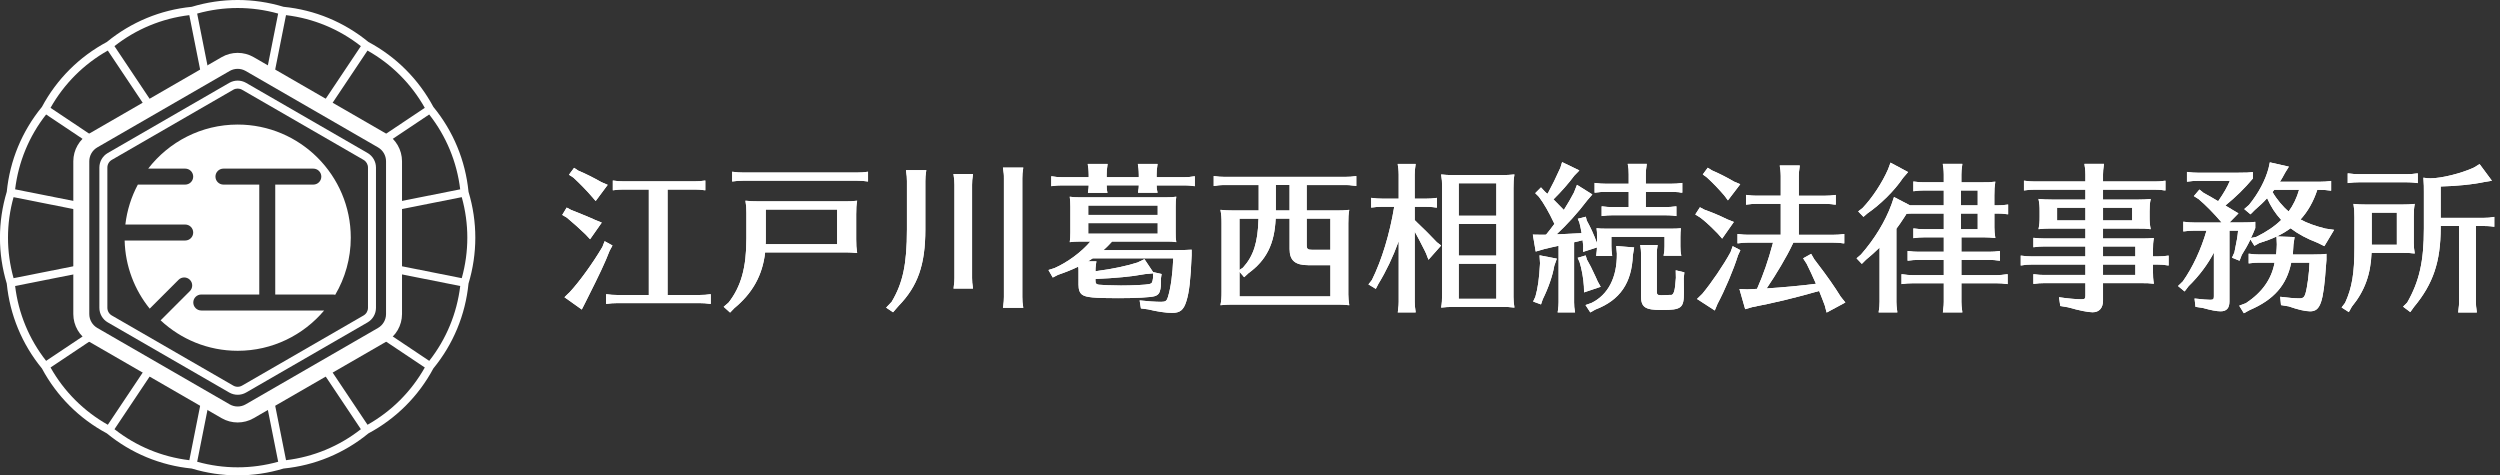 <svg width="284" height="54" viewBox="0 0 284 54" fill="none" xmlns="http://www.w3.org/2000/svg">
<rect x="0" y="0" width="284" height="54" fill="#333333" stroke="none"/>
<g clip-path="url(#clip0_483_9439)">
<path d="M64.885 23.853C65.212 23.98 65.466 24.071 65.85 24.234C66.104 24.343 66.505 24.506 67.068 24.742C67.34 24.869 67.522 24.942 67.594 24.978L68.359 25.287L67.032 27.177L66.523 26.632C65.906 26.033 65.178 25.378 64.395 24.724L63.869 24.416L64.377 23.579L64.885 23.851V23.853ZM69.577 27.891L69.251 28.49C68.742 29.817 68.087 31.199 66.741 33.872L66.451 34.453L66.088 35.163L64.123 33.763L64.74 33.164C65.85 31.964 67.358 29.874 68.431 28.055L68.686 27.399L69.577 27.889V27.891ZM65.686 19.381C66.397 19.672 67.358 20.146 68.323 20.691L69.033 20.999L67.669 22.834L67.179 22.27C66.635 21.634 65.87 20.852 65.142 20.178L64.634 19.851L65.215 19.068L65.686 19.377V19.381ZM75.832 33.509H79.541C79.977 33.509 80.215 33.491 80.742 33.418V34.527L80.56 34.509C80.143 34.455 79.979 34.437 79.541 34.437H70.051C69.616 34.437 69.434 34.455 68.851 34.527V33.418C69.414 33.491 69.652 33.509 70.051 33.509H73.706V21.528H70.816C70.38 21.528 70.181 21.546 69.616 21.618V20.509C70.142 20.582 70.417 20.6 70.816 20.6H78.924C79.378 20.6 79.578 20.582 80.124 20.509V21.618C79.507 21.546 79.414 21.528 78.924 21.528H75.834V33.509H75.832Z" fill="white"/>
<path d="M95.882 22.873C96.556 22.873 96.774 22.873 97.373 22.801C97.282 23.327 97.264 23.638 97.264 24.346V27.182C97.264 27.873 97.282 28.128 97.373 28.745C96.774 28.69 96.609 28.672 96.173 28.672H86.919C86.628 31.254 85.501 33.291 83.409 35.018L82.937 35.508L82.209 34.854L82.772 34.364C84.19 32.547 84.791 30.383 84.791 27.091V24.146C84.791 23.656 84.773 23.345 84.682 22.801C85.226 22.855 85.519 22.873 86.191 22.873H95.88H95.882ZM98.609 20.618C97.993 20.546 97.899 20.527 97.409 20.527H84.391C83.938 20.527 83.756 20.546 83.173 20.618V19.509C83.736 19.581 83.992 19.599 84.391 19.599H97.409C97.863 19.599 98.063 19.581 98.609 19.509V20.618ZM86.991 23.799V27.236C86.991 27.472 86.991 27.563 86.973 27.744H95.1V23.799H86.991Z" fill="white"/>
<path d="M101.3 34.271C102.573 32.143 103.027 29.963 103.027 26.072V20.564C103.027 20.11 103.009 20.019 102.918 19.327H105.227C105.137 19.872 105.119 20.201 105.119 20.564V26.072C105.119 30.072 104.263 32.508 102.083 34.745L101.448 35.474L100.665 34.947L101.303 34.276L101.3 34.271ZM108.336 32.69L108.372 32.345C108.408 32.127 108.426 31.873 108.426 31.58V20.981C108.426 20.564 108.408 20.473 108.317 19.763H110.536C110.445 20.362 110.427 20.6 110.427 20.981V31.58C110.427 31.998 110.445 32.179 110.536 32.781H108.317L108.336 32.69ZM113.971 34.745C114.026 34.291 114.044 34.09 114.044 33.727V20.273C114.044 20.037 114.044 19.892 114.026 19.729C114.007 19.62 113.971 19.384 113.935 19.037H116.244C116.154 19.581 116.135 19.837 116.135 20.273V33.727C116.135 34.18 116.154 34.437 116.244 34.963H113.935L113.971 34.745Z" fill="white"/>
<path d="M132.48 22.417C133.006 22.417 133.208 22.399 133.626 22.345C133.571 22.707 133.553 22.944 133.553 23.436V26.435C133.553 26.925 133.553 27.07 133.626 27.508C133.136 27.436 133.099 27.436 132.48 27.436H126.334C125.989 27.817 125.717 28.089 125.352 28.418H133.133C134.225 28.418 134.86 28.4 135.37 28.363V28.999C135.261 31.707 135.098 33.198 134.771 34.217C134.463 35.217 134.061 35.544 133.154 35.544C132.462 35.544 131.463 35.399 130.427 35.145L129.608 35.036L129.462 34.126C130.227 34.217 131.28 34.289 131.899 34.289C132.407 34.289 132.552 34.18 132.682 33.727C133.008 32.635 133.208 31.163 133.281 29.346H124.136C123.936 29.473 123.845 29.527 123.591 29.691H124.555L124.519 29.89C124.446 30.417 124.446 30.507 124.446 30.746V30.818L124.646 30.782C126.372 30.564 128.119 30.183 129.227 29.818L130.009 29.437L130.992 30.909L131.956 31.127L131.883 31.635V32.071C131.883 32.397 131.865 32.651 131.829 32.817C131.738 33.307 131.575 33.527 131.137 33.654C130.699 33.781 129.099 33.872 127.01 33.872C124.283 33.872 123.373 33.781 122.956 33.491C122.647 33.273 122.52 32.91 122.52 32.345V30.746C122.52 30.582 122.52 30.455 122.484 30.292C121.774 30.637 121.102 30.909 120.193 31.22L119.594 31.528L119.104 30.673L119.795 30.455C121.268 29.802 122.831 28.656 123.868 27.438H122.668C122.141 27.438 121.958 27.456 121.522 27.51C121.576 27.093 121.595 26.984 121.595 26.437V23.438C121.595 22.966 121.576 22.803 121.522 22.347C121.921 22.401 122.139 22.419 122.668 22.419H132.487L132.48 22.417ZM131.389 21.054C131.389 21.362 131.407 21.489 131.498 21.891H129.279L129.297 21.746L129.315 21.619C129.351 21.419 129.369 21.31 129.369 21.056H125.715C125.715 21.364 125.733 21.619 125.805 21.911H123.587L123.605 21.766L123.623 21.639C123.659 21.421 123.677 21.258 123.677 21.058H120.642C120.188 21.058 120.004 21.076 119.423 21.149V20.021C120.004 20.112 120.206 20.13 120.642 20.13H123.677V19.84C123.677 19.586 123.659 19.368 123.641 19.148L123.587 18.785L123.568 18.622H125.823C125.733 19.314 125.715 19.459 125.715 19.84V20.13H129.369V19.84C129.369 19.586 129.351 19.368 129.333 19.148L129.279 18.785L129.261 18.622H131.498C131.407 19.314 131.389 19.459 131.389 19.84V20.13H134.515C134.951 20.13 135.168 20.112 135.733 20.021V21.149L135.534 21.131L135.279 21.095C135.08 21.076 134.826 21.058 134.515 21.058H131.389V21.054ZM123.625 23.345V24.418H131.516V23.345H123.625ZM131.516 25.346H123.625V26.546H131.516V25.346ZM130.025 31.145C128.571 31.417 126.679 31.599 124.444 31.689V31.889C124.444 32.198 124.535 32.288 124.825 32.343C125.116 32.379 126.37 32.434 127.334 32.434C128.607 32.434 130.17 32.361 130.57 32.27C130.86 32.198 130.914 32.107 130.987 31.56V31.052L130.023 31.143L130.025 31.145Z" fill="white"/>
<path d="M151.786 23.91C152.442 23.91 152.66 23.91 153.277 23.837C153.186 24.364 153.168 24.693 153.168 25.382V33.455C153.168 33.799 153.204 34.237 153.277 34.673C152.678 34.618 152.512 34.6 152.077 34.6H139.914C139.461 34.6 139.168 34.618 138.642 34.673C138.75 34.092 138.769 33.836 138.769 33.128V25.382C138.769 24.672 138.75 24.436 138.642 23.837C139.168 23.892 139.497 23.91 140.15 23.91H142.986V21.02H139.077C138.823 21.02 138.623 21.038 138.403 21.056L138.058 21.11L137.877 21.128V20.001C138.44 20.074 138.678 20.092 139.077 20.092H152.857C153.293 20.092 153.529 20.074 154.076 20.001V21.128L153.985 21.11L153.622 21.074C153.386 21.038 153.168 21.02 152.857 21.02H148.44V23.91H151.784H151.786ZM144.915 24.836C144.787 27.708 143.86 29.564 141.825 31.036L141.334 31.49L140.808 30.873V33.672H151.135V30.126H148.644C147.117 30.126 146.498 29.582 146.498 28.291V24.836H144.917H144.915ZM140.806 30.673L141.205 30.401C142.405 29.074 142.895 27.529 142.968 24.838H140.804V30.673H140.806ZM146.496 21.017H144.933V23.908H146.496V21.017ZM151.133 24.836H148.442V27.799C148.442 28.289 148.533 28.379 149.096 28.379H151.133V24.833V24.836Z" fill="white"/>
<path d="M161.002 25.292C161.748 25.984 162.42 26.673 163.221 27.51L163.711 27.892L162.275 29.509L162.003 28.799L161.839 28.454C161.422 27.617 161.038 26.891 160.712 26.308V34.289C160.712 34.689 160.73 34.761 160.821 35.489H158.783L158.801 35.399L158.838 35.036C158.874 34.8 158.892 34.582 158.892 34.289V27.399L158.856 27.49C158.257 29.144 157.456 30.834 156.583 32.254L156.292 32.817L155.455 32.309L155.854 31.801C156.982 29.509 157.874 26.564 158.382 23.492H156.964C156.528 23.492 156.329 23.511 155.764 23.583V22.474C156.29 22.547 156.564 22.565 156.964 22.565H158.89V19.82C158.89 19.584 158.872 19.366 158.854 19.148L158.799 18.785L158.781 18.622H160.818C160.728 19.314 160.709 19.441 160.709 19.822V22.567H162.037C162.454 22.567 162.729 22.549 163.237 22.476V23.585L163.037 23.567L162.783 23.531C162.583 23.513 162.347 23.495 162.039 23.495H160.712V25.003L161.002 25.294V25.292ZM170.531 19.89C171.202 19.89 171.477 19.872 172.039 19.817C171.949 20.398 171.931 20.654 171.931 21.38V33.743C171.931 34.106 171.967 34.507 172.039 34.943C171.402 34.87 171.329 34.87 170.531 34.87H164.877C164.46 34.87 164.296 34.888 163.713 34.943C163.804 34.398 163.822 34.106 163.822 33.398V21.181C163.822 20.672 163.804 20.398 163.713 19.817C164.24 19.872 164.46 19.89 165.167 19.89H170.531ZM169.984 20.818H165.712V24.509H169.984V20.818ZM165.712 25.437V29.037H169.984V25.437H165.712ZM165.712 29.963V33.944H169.984V29.963H165.712Z" fill="white"/>
<path d="M179.655 26.381L179.637 26.308C179.583 25.999 179.528 25.709 179.42 25.289L179.238 24.854L180.148 24.618L180.257 25.053C180.71 25.872 181.076 26.689 181.384 27.526L181.421 27.599V26.943C181.421 26.399 181.421 26.29 181.366 25.924C181.638 25.961 181.965 25.979 182.566 25.979H189.801C190.346 25.979 190.638 25.961 190.947 25.924C190.911 26.251 190.892 26.469 190.892 26.943V27.98C190.892 28.416 190.911 28.672 191.001 29.053H188.982C189.073 28.617 189.091 28.436 189.091 27.98V26.907H183.054V27.944C183.054 28.252 183.072 28.599 183.145 29.071H181.328L181.346 28.89C181.382 28.636 181.406 28.375 181.418 28.107L179.837 28.615L179.855 27.959C179.837 27.687 179.819 27.633 179.783 27.288L178.818 27.524V34.341C178.818 34.741 178.836 34.997 178.927 35.487H176.947L176.983 35.269C177.037 34.816 177.056 34.67 177.056 34.341V27.923C176.729 27.996 176.602 28.014 176.218 28.105C176.146 28.123 176.019 28.159 175.855 28.195L175.456 28.286L174.456 28.577L174.129 26.651L175.184 26.669H175.492L175.638 26.651C175.982 26.233 176.218 25.922 176.584 25.432L176.547 25.36L176.529 25.323C176.003 24.196 175.365 23.068 174.821 22.36L174.403 21.943L175.057 21.287L175.474 21.741C175.601 21.85 175.619 21.868 175.71 21.959L175.801 22.013L175.91 21.814C176.309 21.088 176.747 20.196 177.255 19.068L177.455 18.415L179.417 19.361L178.836 19.96C178.219 20.797 177.364 21.777 176.472 22.651L176.527 22.705L176.563 22.741L177.654 23.851C178.272 22.85 178.455 22.524 178.8 21.87L179.145 20.997L180.89 22.088L180.327 22.741C179.254 24.159 177.981 25.559 176.835 26.614H177.09C177.8 26.578 178.653 26.542 179.671 26.487L179.653 26.378L179.655 26.381ZM176.856 29.382L176.566 30.201C176.384 31.292 175.912 32.674 175.256 34.001L175.057 34.582L174.165 34.255L174.419 33.711C174.71 32.692 174.855 31.619 174.946 29.911L174.891 29.001L176.854 29.382H176.856ZM180.275 29.491C180.583 30.017 180.819 30.473 181.275 31.471C181.402 31.744 181.402 31.762 181.493 31.962L181.838 32.579L179.948 33.216L179.93 32.524C179.876 31.614 179.676 30.525 179.44 29.779L179.222 29.289L180.132 29.017L180.277 29.489L180.275 29.491ZM185.638 28.109L185.493 29.001C185.366 32.145 184.039 34.092 181.239 35.165L180.658 35.492L180.114 34.654L180.785 34.419C182.693 33.491 183.712 31.492 183.676 28.801L183.603 27.946L185.64 28.109H185.638ZM186.965 23.526H189.166C189.62 23.526 189.858 23.508 190.439 23.436V24.545L190.275 24.527L190.058 24.491C189.803 24.473 189.531 24.454 189.166 24.454H183.165C182.693 24.454 182.548 24.473 181.947 24.545V23.436C182.473 23.508 182.766 23.526 183.165 23.526H185.019V21.8H181.983C181.856 21.818 181.602 21.836 181.146 21.891V20.781C181.727 20.854 182.001 20.872 182.419 20.872H185.019V19.799C185.019 19.255 185.001 19.107 184.91 18.617H187.074C186.983 19.273 186.965 19.436 186.965 19.799V20.872H189.856C190.291 20.872 190.584 20.854 191.11 20.781V21.891L190.892 21.873L190.729 21.836C190.511 21.818 190.203 21.8 189.856 21.8H186.965V23.526ZM191.274 31.635C191.292 32.889 191.292 32.908 191.292 33.234C191.292 34.997 191.02 35.215 188.764 35.215C186.875 35.215 186.419 34.906 186.419 33.615V28.742C186.419 28.452 186.4 28.361 186.346 27.941L186.328 27.832H188.308C188.236 28.341 188.218 28.431 188.218 28.742V33.141C188.218 33.468 188.308 33.541 188.744 33.541C188.962 33.541 189.325 33.522 189.672 33.504H189.763C190.126 33.577 190.289 33.087 190.38 31.56L190.362 30.705L191.344 30.941L191.271 31.633L191.274 31.635Z" fill="white"/>
<path d="M193.617 23.817C194.491 24.126 195.398 24.509 196.199 24.908L196.964 25.217L195.636 27.107L195.146 26.544L194.874 26.272C194.2 25.58 193.565 25.017 193.111 24.691L192.585 24.364L193.111 23.545L193.619 23.817H193.617ZM197.708 28.418L197.435 29.017C196.945 30.598 195.945 32.962 195.108 34.525L194.799 35.272L192.78 33.963L193.379 33.382C194.452 32.091 195.816 30.074 196.596 28.636L196.832 27.962L197.705 28.416L197.708 28.418ZM194.454 19.345C195.183 19.654 196.108 20.11 197 20.636L197.692 20.927L196.292 22.762L195.875 22.2C195.183 21.399 194.602 20.8 193.91 20.162L193.438 19.817L194.001 19.053L194.454 19.343V19.345ZM203.727 27.563C203.672 27.672 203.636 27.762 203.581 27.853C203.055 28.999 201.764 31.2 200.691 32.763C202.272 32.672 204.999 32.418 206.29 32.236L206.163 31.946C205.818 31.163 205.655 30.818 205.235 29.963L204.836 29.346L205.746 28.838L206.091 29.437L206.417 29.872C207.563 31.363 208.436 32.617 209.108 33.709L209.634 34.362L207.506 35.508L207.289 34.689C207.089 34.162 206.907 33.67 206.653 33.053C203.981 33.818 201.671 34.38 199.053 34.888L198.252 35.124L197.599 32.833L198.49 32.869C198.926 32.851 198.98 32.851 199.255 32.833L199.6 32.815C200.328 31.161 200.854 29.652 201.417 27.56H198.581C198.146 27.56 197.964 27.579 197.381 27.651V26.578C197.946 26.651 198.182 26.669 198.581 26.669H202.291V23.159H199.545C199.11 23.159 198.928 23.177 198.345 23.25V22.14C198.908 22.213 199.146 22.231 199.545 22.231H202.291V19.994C202.291 19.74 202.272 19.559 202.254 19.323L202.2 18.978L202.182 18.796H204.455C204.364 19.525 204.346 19.634 204.346 19.997V22.233H207.345C207.763 22.233 208.037 22.215 208.545 22.143V23.252L208.346 23.234L208.092 23.198C207.892 23.18 207.656 23.161 207.345 23.161H204.346V26.671H208.309C208.727 26.671 209.001 26.653 209.51 26.58V27.654L209.31 27.635L209.056 27.599C208.856 27.581 208.62 27.563 208.309 27.563H203.729H203.727Z" fill="white"/>
<path d="M226.924 23.327C227.359 23.327 227.595 23.308 228.124 23.236V24.345L227.942 24.327C227.525 24.273 227.362 24.255 226.924 24.255H226.561V25.854C226.561 26.199 226.597 26.619 226.67 27.036C226.071 26.982 225.905 26.963 225.469 26.963H222.815V28.599H225.996C226.431 28.599 226.67 28.581 227.196 28.508V29.618L227.014 29.6C226.597 29.545 226.434 29.527 225.996 29.527H222.815V31.253H226.869C227.269 31.253 227.359 31.235 228.069 31.145V32.272L227.888 32.254C227.47 32.2 227.307 32.181 226.869 32.181H222.815V34.291C222.815 34.691 222.833 34.763 222.924 35.492H220.705L220.723 35.401L220.76 35.038C220.796 34.802 220.814 34.584 220.814 34.291V32.181H217.214C216.778 32.181 216.576 32.2 216.013 32.272V31.145C216.705 31.235 216.832 31.253 217.214 31.253H220.814V29.527H217.906C217.47 29.527 217.288 29.545 216.705 29.618V28.508C217.268 28.581 217.506 28.599 217.906 28.599H220.814V26.963H218.559C218.105 26.963 217.924 26.982 217.359 27.054V25.945C217.903 26.017 218.142 26.035 218.559 26.035H220.814V24.255H217.268C216.996 24.255 216.724 24.273 216.576 24.291C216.54 24.345 216.413 24.563 216.395 24.581C216.032 25.144 215.648 25.709 215.43 25.981V34.289C215.43 34.688 215.449 34.761 215.539 35.489H213.411C213.502 34.854 213.52 34.763 213.52 34.289V28.125C212.957 28.669 212.592 28.998 211.975 29.507L211.503 29.979L210.904 29.343L211.412 28.908C212.957 27.145 214.158 25.162 214.868 23.236L215.158 22.381L216.975 23.327H220.812V21.636H218.557C218.103 21.636 217.921 21.654 217.357 21.727V20.618C217.901 20.69 218.139 20.709 218.557 20.709H220.812V19.817C220.812 19.581 220.794 19.363 220.775 19.145L220.721 18.782L220.703 18.619H222.922C222.831 19.311 222.813 19.438 222.813 19.819V20.711H225.177C225.848 20.711 226.068 20.711 226.667 20.638C226.577 21.237 226.558 21.494 226.558 22.201V23.329H226.921L226.924 23.327ZM216.76 19.545L216.179 20.218C215.215 21.654 213.652 23.2 212.125 24.255L211.689 24.636L211.09 24.018L211.58 23.637C212.69 22.474 213.817 20.765 214.489 19.22L214.761 18.476L216.762 19.549L216.76 19.545ZM224.669 21.636H222.761V23.327H224.669V21.636ZM222.761 26.035H224.669V24.255H222.761V26.035Z" fill="white"/>
<path d="M238.903 27.091H243.175C243.828 27.091 244.121 27.091 244.683 27.036C244.593 27.526 244.575 27.801 244.575 28.509V29.126H245.155C245.573 29.126 245.847 29.108 246.356 29.035V30.163C245.7 30.072 245.645 30.054 245.155 30.054H244.575V30.746C244.575 31.383 244.593 31.71 244.683 32.236C244.048 32.164 243.973 32.164 243.175 32.164H238.903V34.147C238.903 34.984 238.467 35.474 237.721 35.474C237.194 35.474 236.212 35.274 234.921 34.909L234.048 34.764L233.903 33.763C234.849 33.908 235.867 33.999 236.448 33.999C236.829 33.999 236.902 33.926 236.902 33.582V32.164H232.21C231.756 32.164 231.573 32.182 230.992 32.254V31.145C231.557 31.218 231.811 31.236 232.21 31.236H236.902V30.054H230.756C230.32 30.054 230.102 30.072 229.556 30.163V29.035C230.082 29.108 230.357 29.126 230.756 29.126H236.902V27.998H232.21C231.756 27.998 231.573 28.017 230.992 28.089V27.016C231.518 27.07 231.829 27.089 232.21 27.089H236.902V25.961H232.829C232.376 25.961 232.101 25.979 231.575 26.034C231.684 25.435 231.702 25.269 231.702 24.634V23.999C231.702 23.418 231.684 23.18 231.575 22.599C232.119 22.653 232.412 22.671 233.084 22.671H236.902V21.544H231.139C230.685 21.544 230.504 21.562 229.921 21.635V20.525C230.484 20.598 230.74 20.616 231.139 20.616H236.902V19.815C236.902 19.579 236.884 19.361 236.865 19.143L236.811 18.78L236.793 18.617H239.012C238.921 19.309 238.903 19.436 238.903 19.817V20.618H244.776C245.212 20.618 245.448 20.6 245.995 20.527V21.637L245.795 21.619L245.541 21.582C245.341 21.564 245.087 21.546 244.776 21.546H238.903V22.674H242.812C243.486 22.674 243.758 22.655 244.32 22.601C244.212 23.127 244.193 23.456 244.193 24.001V24.636C244.193 25.217 244.212 25.473 244.32 26.036C243.683 25.963 243.61 25.963 242.812 25.963H238.903V27.091ZM233.685 23.599V25.035H236.902V23.599H233.685ZM242.213 25.035V23.599H238.905V25.035H242.213ZM238.903 29.126H242.576V27.998H238.903V29.126ZM238.903 31.236H242.576V30.054H238.903V31.236Z" fill="white"/>
<path d="M263.246 21.564C262.81 22.91 262.136 24.073 261.338 24.929C262.084 25.346 263.01 25.675 264.156 25.965L265.156 26.111L264.047 27.964L263.318 27.601C262.046 27.111 261.063 26.582 260.21 25.929C259.738 26.274 259.264 26.567 258.647 26.857L260.666 26.93L260.539 27.767C260.521 28.112 260.485 28.658 260.467 28.913H262.74C263.541 28.913 263.831 28.894 264.285 28.84V29.532L264.231 30.203C263.94 34.367 263.595 35.367 262.431 35.367C261.869 35.367 261.032 35.167 259.995 34.804L259.121 34.659L259.031 33.713C259.886 33.822 260.703 33.895 261.195 33.895C261.631 33.895 261.776 33.768 261.905 33.33C262.105 32.658 262.323 31.038 262.359 29.838H260.285C259.759 32.402 258.32 34.038 255.575 35.219L254.902 35.583L254.375 34.727L255.14 34.437C256.957 33.237 258.048 31.728 258.393 29.836H256.63C256.213 29.836 256.013 29.854 255.448 29.927V28.817C255.993 28.89 256.249 28.908 256.63 28.908H258.575V28.745L258.593 28.672C258.611 28.491 258.647 28.019 258.647 27.762L258.611 26.871C257.864 27.215 257.538 27.324 256.646 27.617L256.102 27.926L255.648 27.2C255.339 27.853 255.049 28.345 254.666 28.962L254.411 29.618L253.556 29.273L253.828 28.674C254.137 27.184 254.173 26.93 254.246 26.201H253.264V34.255C253.264 35.002 252.937 35.365 252.263 35.365C251.809 35.365 251.154 35.238 250.244 34.984L249.407 34.857L249.298 33.91C250.28 34.019 250.77 34.056 251.079 34.056C251.424 34.056 251.496 33.983 251.496 33.675V28.692C250.822 30.002 249.806 31.365 248.624 32.511L248.17 33.11L247.424 32.492L247.968 31.966C249.096 30.367 250.042 28.329 250.659 26.204H249.223C248.787 26.204 248.606 26.222 248.023 26.294V25.185C248.585 25.258 248.824 25.276 249.223 25.276H252.367L252.331 25.221C251.476 24.221 250.568 23.295 249.767 22.621L249.223 22.276L249.858 21.53L250.33 21.911C250.875 22.202 251.312 22.456 251.984 22.857C252.64 21.911 253.021 21.24 253.311 20.548H249.656C249.203 20.548 249.021 20.566 248.438 20.639V19.529C249.001 19.602 249.257 19.62 249.656 19.62H254.239C255.203 19.62 255.494 19.602 255.929 19.547V20.276C255.001 21.385 254.039 22.331 252.803 23.347L253.257 23.62C253.547 23.801 253.583 23.819 253.674 23.874L254.291 24.237L253.273 25.273H254.582C255.528 25.273 255.782 25.255 256.199 25.201V25.911C256.054 26.274 255.854 26.748 255.709 27.039L256.308 26.912C257.49 26.331 258.4 25.711 259.144 24.985C258.472 24.239 257.98 23.495 257.545 22.512C257.127 22.984 256.762 23.313 256.145 23.858L255.655 24.348L254.945 23.749L255.489 23.277C256.58 21.932 257.343 20.477 257.708 19.114L257.853 18.442L260.017 18.932L259.6 19.606C259.328 20.114 259.201 20.334 259.001 20.643H263.618C264.054 20.643 264.292 20.625 264.818 20.552V21.662L264.637 21.643C264.219 21.589 264.056 21.571 263.618 21.571H263.237L263.246 21.564ZM258.357 21.564C258.248 21.709 258.157 21.8 258.157 21.818C258.629 22.637 259.375 23.527 259.993 24.019C260.483 23.366 260.92 22.474 261.175 21.564H258.357Z" fill="white"/>
<path d="M269.408 28.726C269.317 31.181 268.607 33.089 267.171 34.836L266.826 35.453L266.007 34.927L266.406 34.4C267.189 32.692 267.461 31.036 267.461 28.164V24.654C267.461 23.926 267.443 23.781 267.352 23.163C267.897 23.218 268.189 23.236 268.861 23.236H272.806C273.478 23.236 273.752 23.218 274.315 23.163C274.224 23.672 274.206 23.983 274.206 24.654V27.617C274.206 27.962 274.242 28.381 274.315 28.799C273.677 28.726 273.605 28.726 272.806 28.726H269.405H269.408ZM274.462 20.781L274.208 20.745C274.009 20.727 273.773 20.709 273.462 20.709H267.917C267.463 20.709 267.28 20.727 266.699 20.799V19.69C267.261 19.763 267.518 19.781 267.917 19.781H273.462C273.879 19.781 274.154 19.763 274.662 19.69V20.799L274.462 20.781ZM272.282 27.799V24.162H269.428V27.799H272.282ZM277.262 25.872C277.262 29.727 276.407 32.254 274.226 34.872L273.809 35.453L272.99 34.836L273.462 34.364C274.843 31.946 275.352 29.654 275.352 25.947V21.82C275.352 21.128 275.352 21.076 275.315 20.511L275.297 20.185C275.624 20.239 275.842 20.257 276.098 20.257C277.353 20.257 279.608 19.695 281.026 19.039L281.681 18.64L283.081 20.529L282.226 20.675C280.953 20.947 279.027 21.147 277.262 21.183V24.747H282.208C282.625 24.747 282.863 24.729 283.353 24.638V25.766L283.245 25.747L282.954 25.711C282.754 25.693 282.519 25.675 282.208 25.675H281.262V34.294C281.262 34.693 281.28 34.766 281.371 35.494H279.243L279.261 35.403L279.297 35.04C279.333 34.804 279.351 34.587 279.351 34.294V25.675H277.26V25.875L277.262 25.872Z" fill="white"/>
<path d="M64.885 23.853C65.212 23.98 65.466 24.071 65.85 24.234C66.104 24.343 66.505 24.506 67.068 24.742C67.34 24.869 67.522 24.942 67.594 24.978L68.359 25.287L67.032 27.177L66.523 26.632C65.906 26.033 65.178 25.378 64.395 24.724L63.869 24.416L64.377 23.579L64.885 23.851V23.853ZM69.577 27.891L69.251 28.49C68.742 29.817 68.087 31.199 66.741 33.872L66.451 34.453L66.088 35.163L64.123 33.763L64.74 33.164C65.85 31.964 67.358 29.874 68.431 28.055L68.686 27.399L69.577 27.889V27.891ZM65.686 19.381C66.397 19.672 67.358 20.146 68.323 20.691L69.033 20.999L67.669 22.834L67.179 22.27C66.635 21.634 65.87 20.852 65.142 20.178L64.634 19.851L65.215 19.068L65.686 19.377V19.381ZM75.832 33.509H79.541C79.977 33.509 80.215 33.491 80.742 33.418V34.527L80.56 34.509C80.143 34.455 79.979 34.437 79.541 34.437H70.051C69.616 34.437 69.434 34.455 68.851 34.527V33.418C69.414 33.491 69.652 33.509 70.051 33.509H73.706V21.528H70.816C70.38 21.528 70.181 21.546 69.616 21.618V20.509C70.142 20.582 70.417 20.6 70.816 20.6H78.924C79.378 20.6 79.578 20.582 80.124 20.509V21.618C79.507 21.546 79.414 21.528 78.924 21.528H75.834V33.509H75.832Z" fill="white"/>
<path d="M95.882 22.873C96.556 22.873 96.774 22.873 97.373 22.801C97.282 23.327 97.264 23.638 97.264 24.346V27.182C97.264 27.873 97.282 28.128 97.373 28.745C96.774 28.69 96.609 28.672 96.173 28.672H86.919C86.628 31.254 85.501 33.291 83.409 35.018L82.937 35.508L82.209 34.854L82.772 34.364C84.19 32.547 84.791 30.383 84.791 27.091V24.146C84.791 23.656 84.773 23.345 84.682 22.801C85.226 22.855 85.519 22.873 86.191 22.873H95.88H95.882ZM98.609 20.618C97.993 20.546 97.899 20.527 97.409 20.527H84.391C83.938 20.527 83.756 20.546 83.173 20.618V19.509C83.736 19.581 83.992 19.599 84.391 19.599H97.409C97.863 19.599 98.063 19.581 98.609 19.509V20.618ZM86.991 23.799V27.236C86.991 27.472 86.991 27.563 86.973 27.744H95.1V23.799H86.991Z" fill="white"/>
<path d="M101.3 34.271C102.573 32.143 103.027 29.963 103.027 26.072V20.564C103.027 20.11 103.009 20.019 102.918 19.327H105.227C105.137 19.872 105.119 20.201 105.119 20.564V26.072C105.119 30.072 104.263 32.508 102.083 34.745L101.448 35.474L100.665 34.947L101.303 34.276L101.3 34.271ZM108.336 32.69L108.372 32.345C108.408 32.127 108.426 31.873 108.426 31.58V20.981C108.426 20.564 108.408 20.473 108.317 19.763H110.536C110.445 20.362 110.427 20.6 110.427 20.981V31.58C110.427 31.998 110.445 32.179 110.536 32.781H108.317L108.336 32.69ZM113.971 34.745C114.026 34.291 114.044 34.09 114.044 33.727V20.273C114.044 20.037 114.044 19.892 114.026 19.729C114.007 19.62 113.971 19.384 113.935 19.037H116.244C116.154 19.581 116.135 19.837 116.135 20.273V33.727C116.135 34.18 116.154 34.437 116.244 34.963H113.935L113.971 34.745Z" fill="white"/>
<path d="M132.48 22.417C133.006 22.417 133.208 22.399 133.626 22.345C133.571 22.707 133.553 22.944 133.553 23.436V26.435C133.553 26.925 133.553 27.07 133.626 27.508C133.136 27.436 133.099 27.436 132.48 27.436H126.334C125.989 27.817 125.717 28.089 125.352 28.418H133.133C134.225 28.418 134.86 28.4 135.37 28.363V28.999C135.261 31.707 135.098 33.198 134.771 34.217C134.463 35.217 134.061 35.544 133.154 35.544C132.462 35.544 131.463 35.399 130.427 35.145L129.608 35.036L129.462 34.126C130.227 34.217 131.28 34.289 131.899 34.289C132.407 34.289 132.552 34.18 132.682 33.727C133.008 32.635 133.208 31.163 133.281 29.346H124.136C123.936 29.473 123.845 29.527 123.591 29.691H124.555L124.519 29.89C124.446 30.417 124.446 30.507 124.446 30.746V30.818L124.646 30.782C126.372 30.564 128.119 30.183 129.227 29.818L130.009 29.437L130.992 30.909L131.956 31.127L131.883 31.635V32.071C131.883 32.397 131.865 32.651 131.829 32.817C131.738 33.307 131.575 33.527 131.137 33.654C130.699 33.781 129.099 33.872 127.01 33.872C124.283 33.872 123.373 33.781 122.956 33.491C122.647 33.273 122.52 32.91 122.52 32.345V30.746C122.52 30.582 122.52 30.455 122.484 30.292C121.774 30.637 121.102 30.909 120.193 31.22L119.594 31.528L119.104 30.673L119.795 30.455C121.268 29.802 122.831 28.656 123.868 27.438H122.668C122.141 27.438 121.958 27.456 121.522 27.51C121.576 27.093 121.595 26.984 121.595 26.437V23.438C121.595 22.966 121.576 22.803 121.522 22.347C121.921 22.401 122.139 22.419 122.668 22.419H132.487L132.48 22.417ZM131.389 21.054C131.389 21.362 131.407 21.489 131.498 21.891H129.279L129.297 21.746L129.315 21.619C129.351 21.419 129.369 21.31 129.369 21.056H125.715C125.715 21.364 125.733 21.619 125.805 21.911H123.587L123.605 21.766L123.623 21.639C123.659 21.421 123.677 21.258 123.677 21.058H120.642C120.188 21.058 120.004 21.076 119.423 21.149V20.021C120.004 20.112 120.206 20.13 120.642 20.13H123.677V19.84C123.677 19.586 123.659 19.368 123.641 19.148L123.587 18.785L123.568 18.622H125.823C125.733 19.314 125.715 19.459 125.715 19.84V20.13H129.369V19.84C129.369 19.586 129.351 19.368 129.333 19.148L129.279 18.785L129.261 18.622H131.498C131.407 19.314 131.389 19.459 131.389 19.84V20.13H134.515C134.951 20.13 135.168 20.112 135.733 20.021V21.149L135.534 21.131L135.279 21.095C135.08 21.076 134.826 21.058 134.515 21.058H131.389V21.054ZM123.625 23.345V24.418H131.516V23.345H123.625ZM131.516 25.346H123.625V26.546H131.516V25.346ZM130.025 31.145C128.571 31.417 126.679 31.599 124.444 31.689V31.889C124.444 32.198 124.535 32.288 124.825 32.343C125.116 32.379 126.37 32.434 127.334 32.434C128.607 32.434 130.17 32.361 130.57 32.27C130.86 32.198 130.914 32.107 130.987 31.56V31.052L130.023 31.143L130.025 31.145Z" fill="white"/>
<path d="M151.786 23.91C152.442 23.91 152.66 23.91 153.277 23.837C153.186 24.364 153.168 24.693 153.168 25.382V33.455C153.168 33.799 153.204 34.237 153.277 34.673C152.678 34.618 152.512 34.6 152.077 34.6H139.914C139.461 34.6 139.168 34.618 138.642 34.673C138.75 34.092 138.769 33.836 138.769 33.128V25.382C138.769 24.672 138.75 24.436 138.642 23.837C139.168 23.892 139.497 23.91 140.15 23.91H142.986V21.02H139.077C138.823 21.02 138.623 21.038 138.403 21.056L138.058 21.11L137.877 21.128V20.001C138.44 20.074 138.678 20.092 139.077 20.092H152.857C153.293 20.092 153.529 20.074 154.076 20.001V21.128L153.985 21.11L153.622 21.074C153.386 21.038 153.168 21.02 152.857 21.02H148.44V23.91H151.784H151.786ZM144.915 24.836C144.787 27.708 143.86 29.564 141.825 31.036L141.334 31.49L140.808 30.873V33.672H151.135V30.126H148.644C147.117 30.126 146.498 29.582 146.498 28.291V24.836H144.917H144.915ZM140.806 30.673L141.205 30.401C142.405 29.074 142.895 27.529 142.968 24.838H140.804V30.673H140.806ZM146.496 21.017H144.933V23.908H146.496V21.017ZM151.133 24.836H148.442V27.799C148.442 28.289 148.533 28.379 149.096 28.379H151.133V24.833V24.836Z" fill="white"/>
<path d="M161.002 25.292C161.748 25.984 162.42 26.673 163.221 27.51L163.711 27.892L162.275 29.509L162.003 28.799L161.839 28.454C161.422 27.617 161.038 26.891 160.712 26.308V34.289C160.712 34.689 160.73 34.761 160.821 35.489H158.783L158.801 35.399L158.838 35.036C158.874 34.8 158.892 34.582 158.892 34.289V27.399L158.856 27.49C158.257 29.144 157.456 30.834 156.583 32.254L156.292 32.817L155.455 32.309L155.854 31.801C156.982 29.509 157.874 26.564 158.382 23.492H156.964C156.528 23.492 156.329 23.511 155.764 23.583V22.474C156.29 22.547 156.564 22.565 156.964 22.565H158.89V19.82C158.89 19.584 158.872 19.366 158.854 19.148L158.799 18.785L158.781 18.622H160.818C160.728 19.314 160.709 19.441 160.709 19.822V22.567H162.037C162.454 22.567 162.729 22.549 163.237 22.476V23.585L163.037 23.567L162.783 23.531C162.583 23.513 162.347 23.495 162.039 23.495H160.712V25.003L161.002 25.294V25.292ZM170.531 19.89C171.202 19.89 171.477 19.872 172.039 19.817C171.949 20.398 171.931 20.654 171.931 21.38V33.743C171.931 34.106 171.967 34.507 172.039 34.943C171.402 34.87 171.329 34.87 170.531 34.87H164.877C164.46 34.87 164.296 34.888 163.713 34.943C163.804 34.398 163.822 34.106 163.822 33.398V21.181C163.822 20.672 163.804 20.398 163.713 19.817C164.24 19.872 164.46 19.89 165.167 19.89H170.531ZM169.984 20.818H165.712V24.509H169.984V20.818ZM165.712 25.437V29.037H169.984V25.437H165.712ZM165.712 29.963V33.944H169.984V29.963H165.712Z" fill="white"/>
<path d="M179.655 26.381L179.637 26.308C179.583 25.999 179.528 25.709 179.42 25.289L179.238 24.854L180.148 24.618L180.257 25.053C180.71 25.872 181.076 26.689 181.384 27.526L181.421 27.599V26.943C181.421 26.399 181.421 26.29 181.366 25.924C181.638 25.961 181.965 25.979 182.566 25.979H189.801C190.346 25.979 190.638 25.961 190.947 25.924C190.911 26.251 190.892 26.469 190.892 26.943V27.98C190.892 28.416 190.911 28.672 191.001 29.053H188.982C189.073 28.617 189.091 28.436 189.091 27.98V26.907H183.054V27.944C183.054 28.252 183.072 28.599 183.145 29.071H181.328L181.346 28.89C181.382 28.636 181.406 28.375 181.418 28.107L179.837 28.615L179.855 27.959C179.837 27.687 179.819 27.633 179.783 27.288L178.818 27.524V34.341C178.818 34.741 178.836 34.997 178.927 35.487H176.947L176.983 35.269C177.037 34.816 177.056 34.67 177.056 34.341V27.923C176.729 27.996 176.602 28.014 176.218 28.105C176.146 28.123 176.019 28.159 175.855 28.195L175.456 28.286L174.456 28.577L174.129 26.651L175.184 26.669H175.492L175.638 26.651C175.982 26.233 176.218 25.922 176.584 25.432L176.547 25.36L176.529 25.323C176.003 24.196 175.365 23.068 174.821 22.36L174.403 21.943L175.057 21.287L175.474 21.741C175.601 21.85 175.619 21.868 175.71 21.959L175.801 22.013L175.91 21.814C176.309 21.088 176.747 20.196 177.255 19.068L177.455 18.415L179.417 19.361L178.836 19.96C178.219 20.797 177.364 21.777 176.472 22.651L176.527 22.705L176.563 22.741L177.654 23.851C178.272 22.85 178.455 22.524 178.8 21.87L179.145 20.997L180.89 22.088L180.327 22.741C179.254 24.159 177.981 25.559 176.835 26.614H177.09C177.8 26.578 178.653 26.542 179.671 26.487L179.653 26.378L179.655 26.381ZM176.856 29.382L176.566 30.201C176.384 31.292 175.912 32.674 175.256 34.001L175.057 34.582L174.165 34.255L174.419 33.711C174.71 32.692 174.855 31.619 174.946 29.911L174.891 29.001L176.854 29.382H176.856ZM180.275 29.491C180.583 30.017 180.819 30.473 181.275 31.471C181.402 31.744 181.402 31.762 181.493 31.962L181.838 32.579L179.948 33.216L179.93 32.524C179.876 31.614 179.676 30.525 179.44 29.779L179.222 29.289L180.132 29.017L180.277 29.489L180.275 29.491ZM185.638 28.109L185.493 29.001C185.366 32.145 184.039 34.092 181.239 35.165L180.658 35.492L180.114 34.654L180.785 34.419C182.693 33.491 183.712 31.492 183.676 28.801L183.603 27.946L185.64 28.109H185.638ZM186.965 23.526H189.166C189.62 23.526 189.858 23.508 190.439 23.436V24.545L190.275 24.527L190.058 24.491C189.803 24.473 189.531 24.454 189.166 24.454H183.165C182.693 24.454 182.548 24.473 181.947 24.545V23.436C182.473 23.508 182.766 23.526 183.165 23.526H185.019V21.8H181.983C181.856 21.818 181.602 21.836 181.146 21.891V20.781C181.727 20.854 182.001 20.872 182.419 20.872H185.019V19.799C185.019 19.255 185.001 19.107 184.91 18.617H187.074C186.983 19.273 186.965 19.436 186.965 19.799V20.872H189.856C190.291 20.872 190.584 20.854 191.11 20.781V21.891L190.892 21.873L190.729 21.836C190.511 21.818 190.203 21.8 189.856 21.8H186.965V23.526ZM191.274 31.635C191.292 32.889 191.292 32.908 191.292 33.234C191.292 34.997 191.02 35.215 188.764 35.215C186.875 35.215 186.419 34.906 186.419 33.615V28.742C186.419 28.452 186.4 28.361 186.346 27.941L186.328 27.832H188.308C188.236 28.341 188.218 28.431 188.218 28.742V33.141C188.218 33.468 188.308 33.541 188.744 33.541C188.962 33.541 189.325 33.522 189.672 33.504H189.763C190.126 33.577 190.289 33.087 190.38 31.56L190.362 30.705L191.344 30.941L191.271 31.633L191.274 31.635Z" fill="white"/>
<path d="M193.617 23.817C194.491 24.126 195.398 24.509 196.199 24.908L196.964 25.217L195.636 27.107L195.146 26.544L194.874 26.272C194.2 25.58 193.565 25.017 193.111 24.691L192.585 24.364L193.111 23.545L193.619 23.817H193.617ZM197.708 28.418L197.435 29.017C196.945 30.598 195.945 32.962 195.108 34.525L194.799 35.272L192.78 33.963L193.379 33.382C194.452 32.091 195.816 30.074 196.596 28.636L196.832 27.962L197.705 28.416L197.708 28.418ZM194.454 19.345C195.183 19.654 196.108 20.11 197 20.636L197.692 20.927L196.292 22.762L195.875 22.2C195.183 21.399 194.602 20.8 193.91 20.162L193.438 19.817L194.001 19.053L194.454 19.343V19.345ZM203.727 27.563C203.672 27.672 203.636 27.762 203.581 27.853C203.055 28.999 201.764 31.2 200.691 32.763C202.272 32.672 204.999 32.418 206.29 32.236L206.163 31.946C205.818 31.163 205.655 30.818 205.235 29.963L204.836 29.346L205.746 28.838L206.091 29.437L206.417 29.872C207.563 31.363 208.436 32.617 209.108 33.709L209.634 34.362L207.506 35.508L207.289 34.689C207.089 34.162 206.907 33.67 206.653 33.053C203.981 33.818 201.671 34.38 199.053 34.888L198.252 35.124L197.599 32.833L198.49 32.869C198.926 32.851 198.98 32.851 199.255 32.833L199.6 32.815C200.328 31.161 200.854 29.652 201.417 27.56H198.581C198.146 27.56 197.964 27.579 197.381 27.651V26.578C197.946 26.651 198.182 26.669 198.581 26.669H202.291V23.159H199.545C199.11 23.159 198.928 23.177 198.345 23.25V22.14C198.908 22.213 199.146 22.231 199.545 22.231H202.291V19.994C202.291 19.74 202.272 19.559 202.254 19.323L202.2 18.978L202.182 18.796H204.455C204.364 19.525 204.346 19.634 204.346 19.997V22.233H207.345C207.763 22.233 208.037 22.215 208.545 22.143V23.252L208.346 23.234L208.092 23.198C207.892 23.18 207.656 23.161 207.345 23.161H204.346V26.671H208.309C208.727 26.671 209.001 26.653 209.51 26.58V27.654L209.31 27.635L209.056 27.599C208.856 27.581 208.62 27.563 208.309 27.563H203.729H203.727Z" fill="white"/>
<path d="M226.924 23.327C227.359 23.327 227.595 23.308 228.124 23.236V24.345L227.942 24.327C227.525 24.273 227.362 24.255 226.924 24.255H226.561V25.854C226.561 26.199 226.597 26.619 226.67 27.036C226.071 26.982 225.905 26.963 225.469 26.963H222.815V28.599H225.996C226.431 28.599 226.67 28.581 227.196 28.508V29.618L227.014 29.6C226.597 29.545 226.434 29.527 225.996 29.527H222.815V31.253H226.869C227.269 31.253 227.359 31.235 228.069 31.145V32.272L227.888 32.254C227.47 32.2 227.307 32.181 226.869 32.181H222.815V34.291C222.815 34.691 222.833 34.763 222.924 35.492H220.705L220.723 35.401L220.76 35.038C220.796 34.802 220.814 34.584 220.814 34.291V32.181H217.214C216.778 32.181 216.576 32.2 216.013 32.272V31.145C216.705 31.235 216.832 31.253 217.214 31.253H220.814V29.527H217.906C217.47 29.527 217.288 29.545 216.705 29.618V28.508C217.268 28.581 217.506 28.599 217.906 28.599H220.814V26.963H218.559C218.105 26.963 217.924 26.982 217.359 27.054V25.945C217.903 26.017 218.142 26.035 218.559 26.035H220.814V24.255H217.268C216.996 24.255 216.724 24.273 216.576 24.291C216.54 24.345 216.413 24.563 216.395 24.581C216.032 25.144 215.648 25.709 215.43 25.981V34.289C215.43 34.688 215.449 34.761 215.539 35.489H213.411C213.502 34.854 213.52 34.763 213.52 34.289V28.125C212.957 28.669 212.592 28.998 211.975 29.507L211.503 29.979L210.904 29.343L211.412 28.908C212.957 27.145 214.158 25.162 214.868 23.236L215.158 22.381L216.975 23.327H220.812V21.636H218.557C218.103 21.636 217.921 21.654 217.357 21.727V20.618C217.901 20.69 218.139 20.709 218.557 20.709H220.812V19.817C220.812 19.581 220.794 19.363 220.775 19.145L220.721 18.782L220.703 18.619H222.922C222.831 19.311 222.813 19.438 222.813 19.819V20.711H225.177C225.848 20.711 226.068 20.711 226.667 20.638C226.577 21.237 226.558 21.494 226.558 22.201V23.329H226.921L226.924 23.327ZM216.76 19.545L216.179 20.218C215.215 21.654 213.652 23.2 212.125 24.255L211.689 24.636L211.09 24.018L211.58 23.637C212.69 22.474 213.817 20.765 214.489 19.22L214.761 18.476L216.762 19.549L216.76 19.545ZM224.669 21.636H222.761V23.327H224.669V21.636ZM222.761 26.035H224.669V24.255H222.761V26.035Z" fill="white"/>
<path d="M238.903 27.091H243.175C243.828 27.091 244.121 27.091 244.683 27.036C244.593 27.526 244.575 27.801 244.575 28.509V29.126H245.155C245.573 29.126 245.847 29.108 246.356 29.035V30.163C245.7 30.072 245.645 30.054 245.155 30.054H244.575V30.746C244.575 31.383 244.593 31.71 244.683 32.236C244.048 32.164 243.973 32.164 243.175 32.164H238.903V34.147C238.903 34.984 238.467 35.474 237.721 35.474C237.194 35.474 236.212 35.274 234.921 34.909L234.048 34.764L233.903 33.763C234.849 33.908 235.867 33.999 236.448 33.999C236.829 33.999 236.902 33.926 236.902 33.582V32.164H232.21C231.756 32.164 231.573 32.182 230.992 32.254V31.145C231.557 31.218 231.811 31.236 232.21 31.236H236.902V30.054H230.756C230.32 30.054 230.102 30.072 229.556 30.163V29.035C230.082 29.108 230.357 29.126 230.756 29.126H236.902V27.998H232.21C231.756 27.998 231.573 28.017 230.992 28.089V27.016C231.518 27.07 231.829 27.089 232.21 27.089H236.902V25.961H232.829C232.376 25.961 232.101 25.979 231.575 26.034C231.684 25.435 231.702 25.269 231.702 24.634V23.999C231.702 23.418 231.684 23.18 231.575 22.599C232.119 22.653 232.412 22.671 233.084 22.671H236.902V21.544H231.139C230.685 21.544 230.504 21.562 229.921 21.635V20.525C230.484 20.598 230.74 20.616 231.139 20.616H236.902V19.815C236.902 19.579 236.884 19.361 236.865 19.143L236.811 18.78L236.793 18.617H239.012C238.921 19.309 238.903 19.436 238.903 19.817V20.618H244.776C245.212 20.618 245.448 20.6 245.995 20.527V21.637L245.795 21.619L245.541 21.582C245.341 21.564 245.087 21.546 244.776 21.546H238.903V22.674H242.812C243.486 22.674 243.758 22.655 244.32 22.601C244.212 23.127 244.193 23.456 244.193 24.001V24.636C244.193 25.217 244.212 25.473 244.32 26.036C243.683 25.963 243.61 25.963 242.812 25.963H238.903V27.091ZM233.685 23.599V25.035H236.902V23.599H233.685ZM242.213 25.035V23.599H238.905V25.035H242.213ZM238.903 29.126H242.576V27.998H238.903V29.126ZM238.903 31.236H242.576V30.054H238.903V31.236Z" fill="white"/>
<path d="M263.246 21.564C262.81 22.91 262.136 24.073 261.338 24.929C262.084 25.346 263.01 25.675 264.156 25.965L265.156 26.111L264.047 27.964L263.318 27.601C262.046 27.111 261.063 26.582 260.21 25.929C259.738 26.274 259.264 26.567 258.647 26.857L260.666 26.93L260.539 27.767C260.521 28.112 260.485 28.658 260.467 28.913H262.74C263.541 28.913 263.831 28.894 264.285 28.84V29.532L264.231 30.203C263.94 34.367 263.595 35.367 262.431 35.367C261.869 35.367 261.032 35.167 259.995 34.804L259.121 34.659L259.031 33.713C259.886 33.822 260.703 33.895 261.195 33.895C261.631 33.895 261.776 33.768 261.905 33.33C262.105 32.658 262.323 31.038 262.359 29.838H260.285C259.759 32.402 258.32 34.038 255.575 35.219L254.902 35.583L254.375 34.727L255.14 34.437C256.957 33.237 258.048 31.728 258.393 29.836H256.63C256.213 29.836 256.013 29.854 255.448 29.927V28.817C255.993 28.89 256.249 28.908 256.63 28.908H258.575V28.745L258.593 28.672C258.611 28.491 258.647 28.019 258.647 27.762L258.611 26.871C257.864 27.215 257.538 27.324 256.646 27.617L256.102 27.926L255.648 27.2C255.339 27.853 255.049 28.345 254.666 28.962L254.411 29.618L253.556 29.273L253.828 28.674C254.137 27.184 254.173 26.93 254.246 26.201H253.264V34.255C253.264 35.002 252.937 35.365 252.263 35.365C251.809 35.365 251.154 35.238 250.244 34.984L249.407 34.857L249.298 33.91C250.28 34.019 250.77 34.056 251.079 34.056C251.424 34.056 251.496 33.983 251.496 33.675V28.692C250.822 30.002 249.806 31.365 248.624 32.511L248.17 33.11L247.424 32.492L247.968 31.966C249.096 30.367 250.042 28.329 250.659 26.204H249.223C248.787 26.204 248.606 26.222 248.023 26.294V25.185C248.585 25.258 248.824 25.276 249.223 25.276H252.367L252.331 25.221C251.476 24.221 250.568 23.295 249.767 22.621L249.223 22.276L249.858 21.53L250.33 21.911C250.875 22.202 251.312 22.456 251.984 22.857C252.64 21.911 253.021 21.24 253.311 20.548H249.656C249.203 20.548 249.021 20.566 248.438 20.639V19.529C249.001 19.602 249.257 19.62 249.656 19.62H254.239C255.203 19.62 255.494 19.602 255.929 19.547V20.276C255.001 21.385 254.039 22.331 252.803 23.347L253.257 23.62C253.547 23.801 253.583 23.819 253.674 23.874L254.291 24.237L253.273 25.273H254.582C255.528 25.273 255.782 25.255 256.199 25.201V25.911C256.054 26.274 255.854 26.748 255.709 27.039L256.308 26.912C257.49 26.331 258.4 25.711 259.144 24.985C258.472 24.239 257.98 23.495 257.545 22.512C257.127 22.984 256.762 23.313 256.145 23.858L255.655 24.348L254.945 23.749L255.489 23.277C256.58 21.932 257.343 20.477 257.708 19.114L257.853 18.442L260.017 18.932L259.6 19.606C259.328 20.114 259.201 20.334 259.001 20.643H263.618C264.054 20.643 264.292 20.625 264.818 20.552V21.662L264.637 21.643C264.219 21.589 264.056 21.571 263.618 21.571H263.237L263.246 21.564ZM258.357 21.564C258.248 21.709 258.157 21.8 258.157 21.818C258.629 22.637 259.375 23.527 259.993 24.019C260.483 23.366 260.92 22.474 261.175 21.564H258.357Z" fill="white"/>
<path d="M269.408 28.726C269.317 31.181 268.607 33.089 267.171 34.836L266.826 35.453L266.007 34.927L266.406 34.4C267.189 32.692 267.461 31.036 267.461 28.164V24.654C267.461 23.926 267.443 23.781 267.352 23.163C267.897 23.218 268.189 23.236 268.861 23.236H272.806C273.478 23.236 273.752 23.218 274.315 23.163C274.224 23.672 274.206 23.983 274.206 24.654V27.617C274.206 27.962 274.242 28.381 274.315 28.799C273.677 28.726 273.605 28.726 272.806 28.726H269.405H269.408ZM274.462 20.781L274.208 20.745C274.009 20.727 273.773 20.709 273.462 20.709H267.917C267.463 20.709 267.28 20.727 266.699 20.799V19.69C267.261 19.763 267.518 19.781 267.917 19.781H273.462C273.879 19.781 274.154 19.763 274.662 19.69V20.799L274.462 20.781ZM272.282 27.799V24.162H269.428V27.799H272.282ZM277.262 25.872C277.262 29.727 276.407 32.254 274.226 34.872L273.809 35.453L272.99 34.836L273.462 34.364C274.843 31.946 275.352 29.654 275.352 25.947V21.82C275.352 21.128 275.352 21.076 275.315 20.511L275.297 20.185C275.624 20.239 275.842 20.257 276.098 20.257C277.353 20.257 279.608 19.695 281.026 19.039L281.681 18.64L283.081 20.529L282.226 20.675C280.953 20.947 279.027 21.147 277.262 21.183V24.747H282.208C282.625 24.747 282.863 24.729 283.353 24.638V25.766L283.245 25.747L282.954 25.711C282.754 25.693 282.519 25.675 282.208 25.675H281.262V34.294C281.262 34.693 281.28 34.766 281.371 35.494H279.243L279.261 35.403L279.297 35.04C279.333 34.804 279.351 34.587 279.351 34.294V25.675H277.26V25.875L277.262 25.872Z" fill="white"/>
<path d="M27 47.992C26.371 47.992 25.743 47.831 25.182 47.507L10.145 38.827C9.025 38.18 8.328 36.975 8.328 35.68V18.318C8.328 17.024 9.025 15.82 10.145 15.171L25.182 6.491C26.303 5.844 27.694 5.844 28.815 6.491L43.852 15.171C44.972 15.818 45.669 17.022 45.669 18.318V35.68C45.669 36.973 44.972 38.178 43.852 38.827L28.815 47.507C28.254 47.831 27.626 47.992 26.997 47.992H27ZM27 7.82C26.684 7.82 26.371 7.902 26.09 8.063L11.053 16.743C10.492 17.068 10.143 17.671 10.143 18.318V35.68C10.143 36.327 10.492 36.93 11.053 37.255L26.09 45.935C26.65 46.259 27.347 46.259 27.907 45.935L42.944 37.255C43.505 36.93 43.854 36.327 43.854 35.68V18.318C43.854 17.671 43.505 17.068 42.944 16.743L27.907 8.063C27.626 7.902 27.313 7.82 26.997 7.82H27Z" fill="white"/>
<path d="M27 44.846C26.669 44.846 26.34 44.76 26.045 44.592L12.244 36.624C11.654 36.284 11.289 35.651 11.289 34.97V19.035C11.289 18.354 11.654 17.721 12.244 17.381L26.045 9.413C26.635 9.073 27.365 9.073 27.955 9.413L41.756 17.381C42.346 17.721 42.711 18.354 42.711 19.035V34.97C42.711 35.651 42.346 36.284 41.756 36.624L27.955 44.592C27.66 44.762 27.331 44.846 27 44.846ZM27 10.062C26.828 10.062 26.653 10.107 26.498 10.196L12.698 18.163C12.389 18.343 12.197 18.674 12.197 19.032V34.968C12.197 35.324 12.389 35.657 12.698 35.837L26.498 43.804C26.807 43.984 27.193 43.984 27.501 43.804L41.302 35.837C41.611 35.657 41.803 35.326 41.803 34.968V19.032C41.803 18.676 41.611 18.343 41.302 18.163L27.501 10.196C27.347 10.107 27.172 10.062 27 10.062Z" fill="white"/>
<path d="M22.864 35.272C22.363 35.272 21.957 34.866 21.957 34.364C21.957 33.863 22.363 33.457 22.864 33.457H29.453V20.97H25.383C24.881 20.97 24.475 20.564 24.475 20.062C24.475 19.561 24.881 19.155 25.383 19.155H35.594C36.095 19.155 36.502 19.561 36.502 20.062C36.502 20.564 36.095 20.97 35.594 20.97H31.268V33.457H37.856C37.935 33.457 38.01 33.47 38.083 33.488C39.203 31.583 39.848 29.366 39.848 27C39.848 19.915 34.083 14.15 27 14.15C22.866 14.15 19.187 16.112 16.834 19.155H21.04C21.542 19.155 21.948 19.561 21.948 20.062C21.948 20.564 21.542 20.97 21.04 20.97H15.659C14.921 22.351 14.429 23.885 14.241 25.507H21.04C21.542 25.507 21.948 25.913 21.948 26.415C21.948 26.916 21.542 27.322 21.04 27.322H14.159C14.232 30.249 15.287 32.935 17.006 35.063L20.285 31.785C20.639 31.431 21.215 31.431 21.569 31.785C21.923 32.139 21.923 32.712 21.569 33.069L18.245 36.392C20.541 38.534 23.62 39.85 27 39.85C30.936 39.85 34.462 38.069 36.821 35.274H22.864V35.272Z" fill="white"/>
<path d="M53.224 21.784C52.873 18.234 51.493 14.903 49.231 12.145C47.548 9 44.998 6.45 41.853 4.767C39.095 2.507 35.764 1.125 32.214 0.774C28.799 -0.259 25.194 -0.259 21.78 0.774C18.232 1.125 14.899 2.505 12.14 4.767C8.996 6.45 6.446 9 4.762 12.145C2.5 14.903 1.121 18.234 0.769 21.784C-0.263 25.199 -0.263 28.804 0.769 32.216C1.121 35.766 2.5 39.097 4.762 41.856C6.446 45 8.996 47.55 12.14 49.233C14.899 51.493 18.229 52.875 21.78 53.226C23.486 53.744 25.242 54.002 26.996 54.002C28.749 54.002 30.505 53.744 32.212 53.226C35.76 52.875 39.093 51.495 41.851 49.233C44.996 47.55 47.546 45 49.229 41.856C51.491 39.097 52.87 35.766 53.222 32.216C54.254 28.801 54.254 25.196 53.222 21.784H53.224ZM52.46 31.601L44.762 30.07V30.995L52.283 32.49C51.906 35.603 50.697 38.527 48.762 40.993L43.848 37.708C43.782 37.767 43.716 37.824 43.644 37.876C43.566 37.935 43.487 37.99 43.401 38.04L43.174 38.169L43.029 38.253L48.258 41.747C46.72 44.478 44.483 46.715 41.751 48.253L37.284 41.57L36.497 42.023L40.996 48.757C38.53 50.692 35.605 51.904 32.493 52.278L31.075 45.152L30.244 45.631L31.601 52.455C28.581 53.299 25.419 53.299 22.399 52.455L23.756 45.631L22.926 45.152L21.508 52.278C18.395 51.904 15.471 50.692 13.005 48.757L17.503 42.023L16.716 41.57L12.249 48.253C9.517 46.715 7.281 44.478 5.742 41.747L10.972 38.253L10.6 38.04C10.436 37.944 10.289 37.831 10.153 37.708L5.239 40.993C3.303 38.527 2.092 35.603 1.718 32.49L9.238 30.995V30.07L1.541 31.601C0.697 28.581 0.697 25.416 1.541 22.397L9.238 23.928V23.003L1.718 21.508C2.094 18.395 3.303 15.47 5.239 13.004L10.153 16.29C10.219 16.23 10.284 16.174 10.357 16.122C10.434 16.063 10.514 16.008 10.6 15.958L10.77 15.861L10.97 15.745L5.74 12.251C7.278 9.52 9.515 7.283 12.247 5.744L16.714 12.428L17.501 11.974L13.002 5.241C15.468 3.306 18.393 2.094 21.505 1.72L22.923 8.846L23.754 8.367L22.397 1.543C25.417 0.699 28.579 0.699 31.599 1.543L30.242 8.367L31.073 8.846L32.49 1.72C35.603 2.094 38.528 3.306 40.994 5.241L36.495 11.974L37.282 12.428L41.749 5.744C44.481 7.283 46.718 9.52 48.256 12.251L43.026 15.745L43.226 15.861L43.396 15.958C43.482 16.008 43.562 16.063 43.639 16.122C43.709 16.174 43.777 16.23 43.843 16.29L48.757 13.004C50.692 15.47 51.904 18.395 52.278 21.508L44.758 23.003V23.928L52.455 22.397C53.299 25.416 53.299 28.581 52.455 31.601H52.46Z" fill="white"/>
</g>
<defs>
<clipPath id="clip0_483_9439">
<rect width="283.354" height="54" fill="white"/>
</clipPath>
</defs>
</svg>
